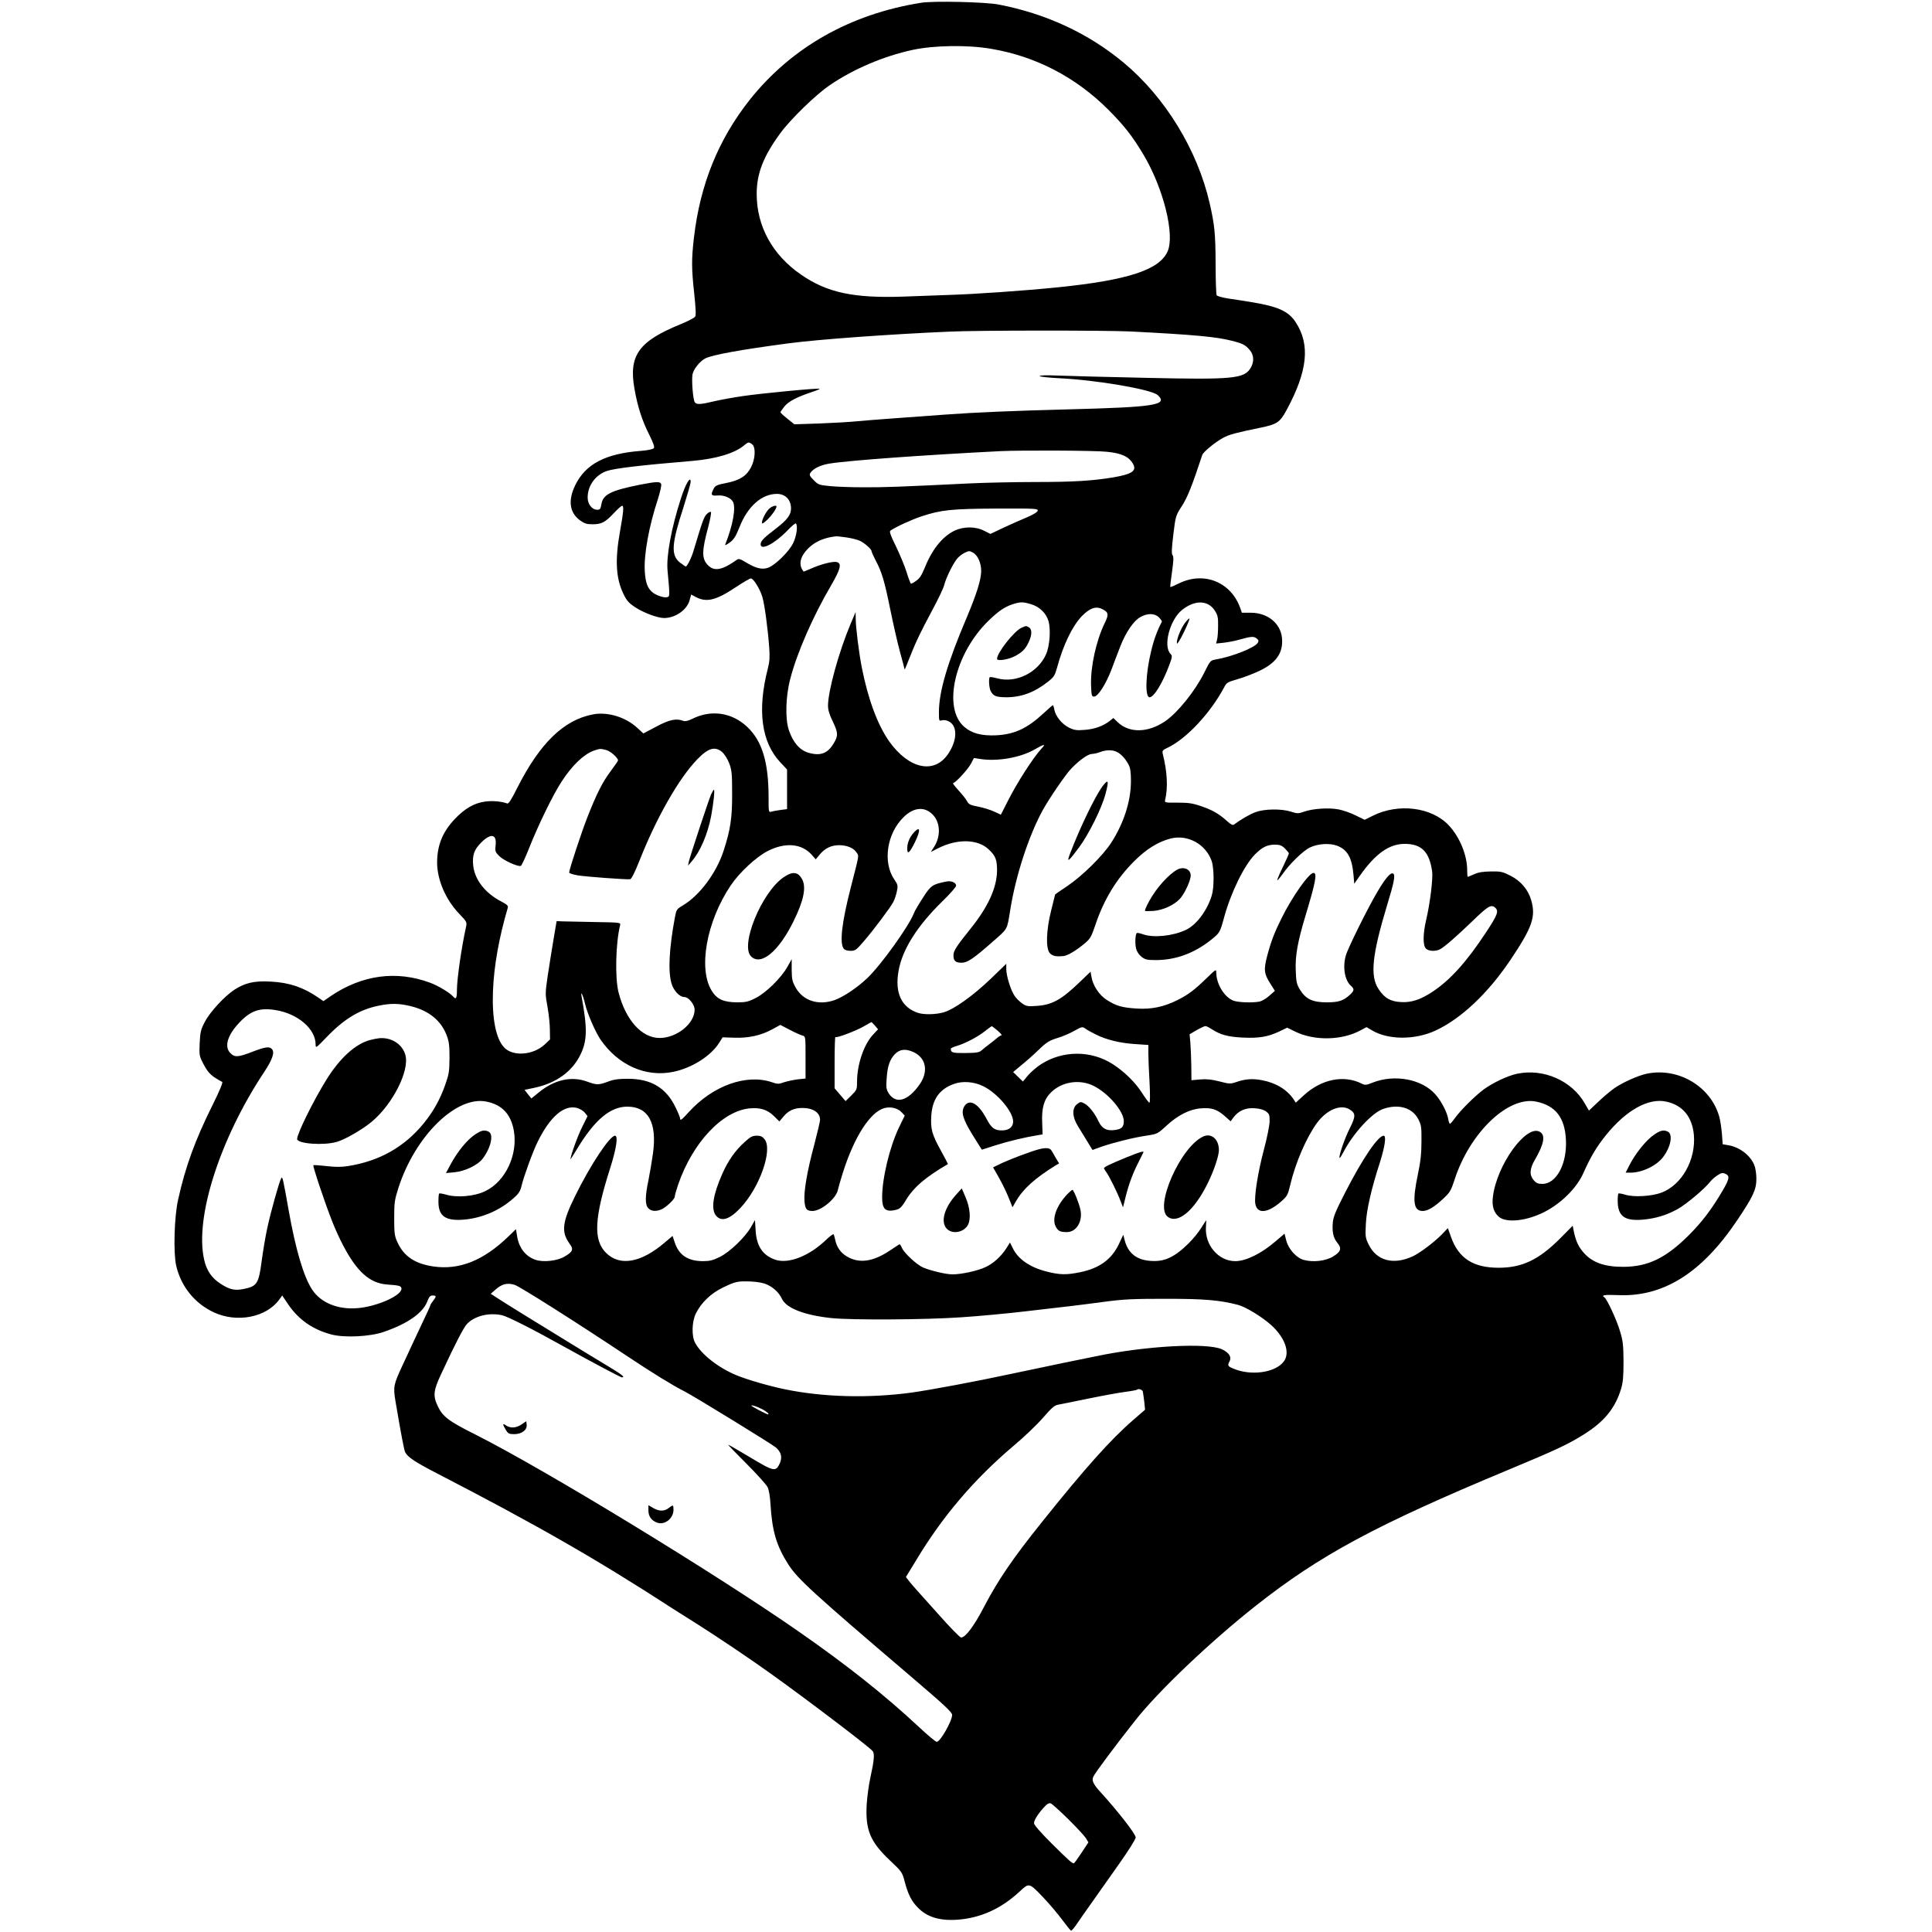 <?xml version="1.0" standalone="no"?>
<!DOCTYPE svg PUBLIC "-//W3C//DTD SVG 20010904//EN"
 "http://www.w3.org/TR/2001/REC-SVG-20010904/DTD/svg10.dtd">
<svg version="1.0" xmlns="http://www.w3.org/2000/svg"
 width="1463pt" height="1463pt" viewBox="0 0 1463 1463"
 preserveAspectRatio="xMidYMid meet">
<g transform="translate(0,1463) scale(0.1,-0.1)"
fill="#000000" stroke="none">
<path d="M6975 14609 c-535 -85 -981 -337 -1297 -734 -237 -299 -376 -640
-423 -1043 -19 -165 -19 -234 2 -425 12 -114 14 -163 7 -175 -6 -9 -56 -35
-110 -57 -319 -130 -395 -237 -349 -492 23 -132 58 -240 112 -346 32 -65 41
-92 34 -101 -7 -8 -47 -16 -95 -20 -271 -20 -423 -100 -501 -262 -55 -115 -42
-207 38 -265 32 -23 50 -29 94 -29 68 0 95 14 161 84 29 31 57 56 63 56 14 0
11 -44 -16 -194 -39 -216 -31 -357 26 -473 24 -51 40 -69 90 -102 62 -41 169
-81 218 -81 85 0 174 62 193 135 l12 43 37 -20 c80 -41 151 -24 297 73 57 38
110 69 118 69 20 0 71 -83 88 -144 16 -56 41 -240 51 -381 5 -69 3 -105 -10
-155 -82 -318 -50 -561 96 -715 l49 -52 0 -150 0 -150 -47 -6 c-27 -4 -58 -9
-70 -13 -23 -6 -23 -6 -23 109 0 265 -49 427 -162 533 -117 110 -274 132 -417
60 -31 -15 -53 -20 -66 -15 -54 21 -106 10 -205 -43 l-98 -52 -47 43 c-89 82
-226 123 -337 101 -220 -43 -400 -218 -571 -556 -46 -92 -66 -123 -77 -118
-43 16 -113 22 -168 14 -82 -11 -155 -54 -230 -134 -92 -98 -131 -197 -132
-326 0 -132 64 -281 166 -388 61 -64 61 -64 52 -106 -32 -142 -68 -389 -68
-473 0 -63 -7 -75 -30 -48 -22 26 -114 82 -172 103 -255 95 -515 60 -751 -99
l-58 -40 -42 29 c-111 76 -218 112 -357 119 -124 7 -193 -9 -274 -61 -76 -49
-188 -171 -226 -246 -30 -57 -34 -77 -38 -160 -4 -92 -3 -97 30 -160 25 -48
46 -73 80 -97 26 -17 53 -33 60 -35 8 -3 -17 -64 -74 -179 -130 -261 -204
-463 -259 -712 -30 -130 -37 -404 -15 -501 37 -159 141 -287 286 -354 174 -81
395 -38 493 95 l24 33 47 -70 c79 -115 188 -190 328 -226 98 -25 289 -16 393
20 183 63 297 143 331 232 13 35 22 44 40 44 29 0 30 -7 4 -40 -11 -14 -20
-28 -20 -31 0 -4 -26 -62 -59 -130 -32 -68 -70 -149 -84 -179 -13 -30 -46 -99
-71 -153 -66 -142 -69 -159 -52 -264 45 -266 66 -373 74 -390 22 -39 73 -73
237 -158 764 -395 1213 -652 1795 -1030 36 -23 121 -77 190 -120 147 -93 392
-258 540 -364 281 -201 750 -557 778 -591 16 -19 11 -73 -17 -200 -12 -52 -24
-143 -28 -202 -11 -196 26 -285 178 -428 88 -83 91 -87 110 -160 25 -94 50
-144 97 -193 71 -74 165 -103 302 -94 177 13 333 84 475 217 68 63 68 63 172
-45 50 -53 117 -132 149 -176 32 -43 61 -79 65 -79 4 0 21 19 37 42 16 24 67
97 114 163 46 66 142 201 211 299 71 100 127 189 127 202 0 26 -135 199 -270
347 -52 57 -64 85 -51 113 12 28 178 250 320 429 176 223 570 597 911 866 487
384 907 610 1905 1026 370 154 455 194 574 268 158 98 242 200 287 350 14 47
18 92 18 205 -1 127 -4 156 -28 234 -25 84 -98 240 -117 252 -27 16 2 21 95
17 348 -18 641 165 911 567 122 182 145 232 145 314 0 38 -7 83 -16 104 -30
74 -112 136 -197 150 l-42 7 -6 80 c-4 44 -12 100 -19 125 -63 232 -311 380
-552 329 -64 -14 -180 -65 -244 -110 -26 -18 -80 -63 -120 -101 l-72 -68 -30
52 c-98 174 -313 269 -514 227 -72 -15 -183 -68 -253 -119 -66 -49 -173 -155
-218 -217 -17 -24 -34 -43 -37 -43 -4 0 -10 15 -13 34 -8 52 -53 139 -98 189
-102 116 -310 155 -477 88 -47 -19 -56 -19 -80 -7 -137 69 -307 34 -441 -90
l-59 -54 -14 22 c-50 76 -135 128 -241 148 -74 14 -128 10 -199 -15 -42 -14
-51 -13 -124 6 -59 15 -96 19 -145 15 l-67 -6 -1 108 c-1 59 -4 137 -7 174
l-6 66 53 31 c30 17 60 31 67 31 7 0 29 -11 50 -25 62 -40 121 -57 232 -62
122 -6 190 5 277 46 l60 29 59 -29 c146 -72 354 -68 495 8 l47 25 44 -26 c122
-71 321 -72 476 -1 194 89 399 282 569 535 167 249 194 328 158 453 -23 80
-79 146 -156 185 -60 31 -74 34 -148 33 -60 -1 -96 -6 -128 -21 -25 -11 -47
-20 -49 -20 -2 0 -4 23 -4 51 0 114 -57 251 -139 339 -131 139 -384 170 -579
71 l-58 -29 -70 34 c-38 19 -96 39 -129 45 -73 14 -193 6 -259 -17 -45 -16
-52 -16 -101 0 -74 23 -200 21 -268 -4 -45 -17 -112 -56 -163 -94 -9 -7 -25 1
-53 27 -61 55 -112 84 -198 113 -64 22 -96 26 -176 26 -96 -1 -99 0 -94 21 22
93 16 213 -18 348 -6 24 -2 29 41 49 141 69 320 261 423 454 19 37 26 41 103
63 45 13 119 41 163 62 129 61 182 136 173 247 -10 113 -108 194 -237 194
l-67 0 -13 37 c-71 197 -276 278 -464 185 -34 -17 -63 -29 -65 -27 -2 2 4 54
13 115 12 86 13 115 4 126 -9 11 -7 47 6 157 17 141 18 143 66 217 42 66 77
154 153 385 8 23 98 97 159 130 43 24 96 38 281 76 126 26 147 40 197 131 162
299 182 499 69 670 -55 83 -135 118 -345 152 -49 8 -125 20 -168 26 -43 7 -81
18 -84 24 -4 6 -8 114 -8 241 -1 230 -8 293 -45 456 -93 404 -337 803 -652
1065 -267 222 -588 371 -948 440 -101 19 -492 28 -585 13z m527 -348 c341 -57
645 -215 894 -465 118 -119 177 -194 261 -334 152 -253 242 -611 184 -737 -62
-138 -298 -216 -824 -270 -252 -26 -640 -53 -847 -59 -80 -3 -228 -8 -330 -12
-376 -13 -578 30 -775 167 -216 149 -335 366 -335 610 0 155 50 284 178 459
78 107 271 295 377 366 179 122 407 219 625 266 162 35 414 39 592 9z m1058
-2141 c473 -24 647 -40 762 -69 89 -22 108 -32 142 -72 32 -37 34 -90 6 -136
-49 -81 -134 -89 -799 -74 -284 6 -581 14 -660 17 -88 4 -141 2 -138 -4 4 -5
69 -12 145 -16 284 -13 703 -85 749 -128 80 -75 -17 -91 -682 -108 -415 -11
-689 -22 -935 -40 -359 -26 -564 -41 -660 -50 -58 -6 -188 -13 -290 -17 l-185
-6 -52 42 c-29 23 -53 45 -53 49 0 4 14 24 30 44 32 39 92 70 204 108 37 12
65 24 63 26 -7 7 -438 -34 -587 -56 -74 -11 -172 -29 -218 -40 -97 -23 -126
-25 -140 -7 -14 16 -26 166 -18 212 8 40 55 99 97 121 54 27 267 66 629 114
227 30 762 69 1225 89 218 10 1175 10 1365 1z m-2865 -854 c29 -21 25 -111 -7
-173 -34 -67 -86 -100 -186 -120 -73 -14 -85 -20 -98 -44 -24 -47 -19 -55 30
-51 48 4 99 -17 116 -47 24 -45 0 -178 -57 -321 -5 -11 1 -10 23 5 39 25 54
48 85 126 61 155 168 249 282 249 64 0 107 -44 107 -110 0 -49 -28 -86 -115
-153 -94 -72 -115 -94 -115 -119 0 -50 107 5 203 105 31 33 60 57 64 53 16
-16 5 -97 -21 -149 -32 -66 -138 -169 -192 -187 -45 -15 -92 -3 -166 42 -41
25 -54 29 -67 20 -110 -79 -171 -91 -219 -43 -49 49 -49 106 2 294 14 55 23
103 20 109 -3 5 -17 0 -30 -13 -23 -21 -32 -46 -102 -279 -15 -53 -49 -120
-59 -120 -3 0 -22 14 -44 30 -70 56 -64 141 27 420 29 92 54 178 54 191 0 50
-38 -14 -74 -126 -72 -223 -111 -434 -101 -545 18 -194 18 -197 -3 -202 -24
-7 -87 15 -114 39 -35 31 -50 73 -55 153 -9 125 30 341 99 551 17 53 28 104
25 113 -8 21 -34 20 -159 -4 -224 -45 -282 -74 -294 -149 -6 -35 -10 -41 -31
-41 -40 0 -73 42 -73 93 0 90 60 172 147 201 61 20 254 43 648 76 175 15 317
57 388 116 33 28 37 29 62 10z m2687 -57 c112 -11 167 -37 198 -92 29 -52 -7
-77 -145 -101 -160 -27 -305 -36 -595 -36 -157 0 -375 -5 -485 -10 -533 -26
-662 -31 -815 -30 -91 0 -205 4 -254 9 -83 8 -90 10 -124 45 -30 30 -35 39
-26 54 21 33 75 60 142 71 145 24 709 65 1302 95 158 7 713 5 802 -5z m-524
-446 c-2 -11 -34 -30 -83 -51 -44 -18 -124 -54 -178 -79 l-97 -46 -48 24 c-66
34 -158 33 -227 -1 -93 -47 -170 -145 -227 -290 -18 -45 -36 -72 -59 -87 -17
-13 -35 -23 -40 -23 -4 0 -19 39 -34 88 -15 48 -52 136 -81 196 -41 83 -51
112 -41 118 40 28 160 83 235 108 148 49 226 57 570 59 290 1 313 0 310 -16z
m-1445 -203 c38 -6 83 -17 100 -26 38 -19 87 -63 87 -78 0 -6 14 -37 31 -70
47 -88 66 -153 110 -368 22 -109 55 -254 74 -324 19 -69 35 -129 35 -133 1 -3
16 32 34 79 50 128 90 210 176 370 43 80 84 165 90 190 14 54 62 153 95 196
13 17 40 39 60 48 33 16 37 16 65 0 35 -21 60 -78 60 -137 0 -65 -34 -174
-109 -352 -148 -348 -211 -563 -211 -718 0 -65 1 -68 21 -62 11 4 33 2 48 -5
73 -30 73 -144 0 -250 -105 -154 -295 -114 -445 95 -88 125 -160 318 -208 560
-21 107 -46 304 -46 368 l-1 52 -39 -92 c-88 -210 -170 -506 -170 -618 0 -29
11 -67 35 -116 42 -87 43 -109 10 -165 -46 -79 -100 -100 -190 -75 -68 19
-119 77 -151 171 -29 85 -25 255 10 388 50 196 173 477 310 710 72 124 82 166
42 176 -29 7 -123 -17 -195 -50 -30 -13 -55 -23 -56 -22 -32 40 -31 86 1 134
53 77 136 122 249 133 6 0 41 -4 78 -9z m1394 -505 c65 -19 116 -69 133 -129
18 -65 9 -189 -19 -251 -61 -138 -226 -220 -368 -182 -29 8 -55 12 -58 9 -10
-10 -5 -83 7 -105 20 -38 40 -46 118 -47 114 0 214 37 316 118 45 35 52 47 69
108 46 170 116 315 188 389 59 60 105 77 153 53 48 -23 52 -41 20 -105 -65
-133 -109 -333 -104 -473 3 -77 5 -85 23 -85 29 0 88 92 131 203 20 54 50 133
67 176 41 106 101 195 152 223 55 31 109 30 141 -2 14 -14 24 -29 22 -33 -35
-67 -61 -137 -81 -223 -42 -170 -48 -349 -12 -349 33 0 98 106 149 243 23 61
24 70 11 84 -60 59 -7 260 87 335 96 76 194 74 246 -4 23 -36 27 -51 26 -117
0 -42 -3 -89 -8 -105 l-7 -29 58 6 c32 4 83 13 113 22 93 26 114 28 135 11 16
-12 18 -19 10 -33 -22 -38 -200 -108 -325 -128 -33 -6 -38 -12 -79 -95 -69
-140 -201 -305 -297 -371 -130 -89 -273 -92 -361 -7 l-32 31 -27 -22 c-50 -39
-117 -63 -191 -68 -60 -5 -79 -2 -118 17 -53 26 -101 85 -111 136 -3 19 -9 34
-11 34 -3 0 -33 -26 -67 -58 -127 -118 -221 -162 -361 -170 -112 -5 -185 14
-243 64 -167 143 -72 557 185 805 75 73 123 105 186 125 55 17 74 17 134 -1z
m81 -1092 c-65 -71 -188 -262 -258 -402 l-51 -100 -52 24 c-29 13 -83 30 -121
37 -57 11 -70 17 -82 39 -7 15 -36 52 -65 83 -28 31 -47 56 -42 56 17 0 111
102 135 146 l23 44 45 -7 c130 -21 306 9 415 72 73 42 87 44 53 8z m-3296 -13
c32 -9 88 -59 88 -78 0 -4 -25 -41 -56 -82 -61 -81 -107 -172 -177 -351 -44
-112 -137 -394 -137 -416 0 -6 30 -16 68 -22 63 -10 358 -32 393 -29 11 1 34
47 74 147 127 321 296 617 434 760 84 87 135 102 190 56 16 -15 40 -51 52 -83
20 -51 23 -76 23 -227 1 -187 -12 -276 -65 -439 -55 -167 -180 -335 -306 -411
-49 -29 -51 -31 -63 -95 -43 -233 -52 -406 -25 -497 16 -55 61 -103 97 -103
32 0 78 -56 78 -96 0 -105 -135 -214 -265 -214 -135 0 -257 135 -311 345 -28
110 -22 373 12 510 5 19 -1 20 -193 23 -109 2 -218 4 -243 5 l-45 2 -22 -130
c-12 -71 -32 -195 -44 -275 -21 -142 -21 -146 -3 -245 10 -55 18 -133 18 -173
l1 -73 -41 -39 c-88 -81 -241 -92 -307 -21 -62 66 -92 220 -84 425 7 191 46
407 112 631 5 16 -4 25 -50 49 -123 64 -202 167 -212 275 -7 75 8 118 59 169
74 75 121 67 111 -18 -5 -46 -3 -52 28 -83 33 -33 142 -82 163 -74 6 3 33 60
60 128 69 176 185 414 249 511 81 124 167 206 244 234 47 16 49 16 95 4z
m3866 -14 c34 -18 64 -51 88 -96 14 -26 18 -57 18 -125 0 -150 -53 -317 -149
-466 -64 -99 -218 -251 -332 -328 -51 -34 -93 -63 -93 -64 0 -1 -14 -55 -30
-121 -38 -151 -42 -289 -10 -324 20 -21 45 -27 100 -22 32 2 93 38 159 92 48
40 54 51 86 145 65 193 160 349 295 483 92 92 182 147 277 171 127 31 263 -43
308 -170 19 -55 20 -200 1 -262 -35 -115 -117 -224 -197 -261 -97 -46 -245
-61 -323 -33 -22 8 -43 12 -47 10 -12 -8 -16 -79 -6 -118 6 -24 22 -47 42 -63
27 -21 43 -24 108 -24 148 0 289 51 415 151 69 55 70 57 102 174 52 189 152
393 234 476 54 54 91 72 148 73 39 0 53 -5 78 -29 16 -16 30 -33 30 -37 0 -5
-21 -52 -46 -104 -26 -52 -44 -97 -42 -99 2 -3 20 18 40 46 54 78 155 176 206
201 62 30 150 35 207 14 78 -30 112 -89 124 -218 l6 -70 42 60 c118 168 223
242 340 242 128 0 187 -60 208 -210 7 -52 -16 -242 -46 -368 -24 -104 -25
-189 -2 -214 18 -21 73 -24 106 -7 35 18 122 94 249 216 118 115 142 128 173
97 25 -25 13 -55 -72 -184 -147 -223 -269 -359 -404 -449 -90 -60 -161 -84
-240 -79 -79 4 -125 30 -169 97 -67 99 -51 257 65 641 52 169 62 224 45 235
-19 12 -58 -33 -121 -140 -71 -120 -223 -426 -238 -481 -25 -88 -8 -187 38
-228 28 -25 27 -37 -6 -68 -50 -46 -86 -58 -176 -58 -107 0 -158 24 -202 94
-26 43 -30 59 -33 146 -5 111 14 218 74 417 77 255 90 323 60 323 -34 0 -163
-183 -243 -346 -53 -107 -78 -172 -107 -281 -28 -107 -25 -136 27 -217 l31
-49 -42 -37 c-23 -21 -56 -40 -73 -44 -55 -11 -168 -7 -202 8 -68 28 -127 127
-127 213 0 26 -3 24 -72 -43 -95 -92 -140 -126 -224 -168 -103 -51 -195 -70
-307 -63 -110 7 -155 20 -224 64 -58 36 -107 109 -118 176 l-7 39 -77 -74
c-143 -138 -212 -177 -331 -185 -67 -5 -79 -3 -110 19 -19 13 -45 39 -57 57
-30 44 -63 152 -63 203 l0 40 -119 -115 c-133 -127 -274 -228 -353 -252 -61
-18 -151 -20 -199 -4 -123 42 -174 151 -145 316 28 162 140 340 333 529 57 55
103 108 103 117 0 24 -36 39 -73 32 -106 -21 -119 -30 -179 -124 -32 -49 -63
-102 -68 -117 -38 -98 -247 -390 -352 -490 -76 -73 -184 -145 -251 -168 -121
-41 -235 -4 -291 94 -27 48 -30 64 -31 136 l0 81 -33 -59 c-48 -85 -163 -197
-241 -236 -55 -28 -74 -32 -140 -32 -101 1 -151 23 -190 85 -106 167 -42 526
142 800 64 96 191 214 277 259 134 70 261 60 338 -28 l29 -33 31 37 c39 47 87
70 146 70 59 0 110 -21 132 -55 19 -29 23 -6 -44 -267 -68 -265 -86 -422 -52
-463 7 -9 29 -15 51 -15 35 0 43 6 100 72 74 86 204 259 224 299 8 15 20 50
26 77 10 47 8 52 -20 94 -87 129 -56 344 69 468 79 80 167 86 229 15 52 -59
54 -159 6 -235 l-26 -41 53 27 c148 75 303 71 386 -9 51 -48 62 -77 62 -159
-1 -128 -67 -274 -198 -437 -111 -138 -132 -171 -132 -205 0 -42 16 -56 61
-56 45 0 88 29 236 159 117 103 108 86 133 241 41 258 140 562 246 755 49 89
172 269 215 314 62 65 127 111 157 112 15 0 43 7 62 14 46 18 95 18 128 1z
m-4028 -1906 c17 -74 78 -214 118 -273 134 -194 344 -287 552 -243 140 29 283
120 345 218 l27 43 87 -3 c108 -4 204 17 288 63 l62 34 73 -38 c40 -21 83 -40
96 -43 22 -6 22 -9 22 -166 l0 -159 -57 -6 c-32 -4 -79 -14 -105 -22 -42 -15
-50 -15 -93 0 -194 65 -447 -26 -629 -226 -53 -59 -66 -69 -66 -48 0 7 -15 44
-34 83 -72 149 -185 217 -363 217 -68 0 -106 -5 -150 -22 -72 -26 -84 -26
-158 1 -119 43 -247 14 -366 -83 l-55 -45 -26 32 -26 33 76 16 c163 35 283
121 346 248 53 106 55 198 10 444 -9 51 12 6 26 -55z m-1316 -20 c134 -34 224
-107 267 -216 19 -50 23 -77 23 -174 -1 -103 -4 -124 -32 -203 -40 -114 -90
-203 -163 -293 -147 -180 -335 -286 -573 -324 -51 -8 -95 -8 -164 0 -51 6 -96
9 -99 6 -6 -6 89 -291 145 -431 19 -49 55 -128 80 -175 105 -201 202 -287 334
-297 93 -6 108 -11 108 -32 0 -53 -190 -136 -334 -147 -149 -12 -276 41 -342
140 -64 97 -125 301 -179 606 -41 231 -46 255 -55 239 -16 -28 -80 -257 -105
-374 -15 -66 -34 -182 -44 -258 -22 -166 -35 -187 -132 -207 -71 -15 -111 -6
-182 41 -65 43 -103 99 -121 180 -73 317 119 916 455 1422 62 94 80 147 59
172 -19 23 -52 18 -150 -20 -106 -41 -133 -43 -165 -10 -49 48 -23 136 67 231
86 91 155 115 276 95 168 -27 302 -143 302 -260 0 -30 3 -28 81 53 134 140
252 212 399 241 93 19 154 17 244 -5z m3512 -147 l23 -27 -39 -42 c-69 -75
-120 -225 -120 -355 0 -59 -2 -63 -43 -104 l-44 -43 -41 48 -42 49 0 197 c0
109 3 195 6 191 9 -9 157 47 217 82 29 17 54 31 56 31 2 0 14 -12 27 -27z
m929 -38 c22 -19 35 -35 29 -35 -6 0 -22 -10 -35 -21 -13 -12 -40 -33 -59 -47
-19 -14 -45 -35 -57 -46 -19 -16 -38 -19 -123 -20 -97 -1 -110 3 -110 33 0 4
19 13 43 20 65 19 157 67 212 110 28 22 52 40 55 40 3 0 23 -15 45 -34z m742
-28 c78 -40 185 -66 297 -73 l102 -7 0 -66 c0 -36 4 -135 9 -218 5 -91 4 -153
-1 -153 -5 0 -29 32 -54 71 -50 80 -135 164 -224 221 -163 105 -379 105 -543
-1 -33 -21 -77 -59 -99 -85 l-38 -46 -37 36 -37 36 61 51 c34 27 94 80 132
117 60 58 80 70 140 89 39 11 97 36 130 55 59 33 61 33 85 16 14 -10 48 -29
77 -43z m-1386 -131 c100 -42 123 -146 54 -246 -89 -128 -181 -154 -236 -68
-17 28 -20 44 -15 108 6 96 23 145 62 187 36 37 77 43 135 19z m534 -261 c106
-51 225 -191 227 -266 1 -43 -31 -69 -86 -69 -55 0 -79 18 -116 89 -61 115
-128 153 -166 96 -29 -45 -14 -98 62 -221 l69 -110 103 33 c93 30 227 62 322
77 l35 6 -3 89 c-5 111 14 177 66 228 82 82 216 103 322 51 112 -55 230 -193
230 -268 0 -45 -16 -60 -69 -67 -61 -8 -96 11 -122 65 -28 62 -74 119 -109
137 -25 13 -30 13 -54 -6 -40 -31 -37 -98 8 -169 19 -30 51 -83 71 -116 l38
-62 66 24 c89 31 248 71 346 85 78 12 81 13 147 74 87 80 176 126 261 132 80
7 123 -7 181 -58 l45 -40 21 29 c38 51 93 75 161 70 39 -3 69 -11 87 -25 24
-18 27 -27 26 -74 0 -30 -19 -124 -43 -214 -46 -173 -75 -358 -65 -412 15 -78
95 -70 197 20 44 39 49 48 67 123 39 168 124 363 203 471 76 102 182 145 250
100 44 -28 43 -52 -2 -141 -38 -75 -86 -214 -77 -224 3 -2 14 15 26 38 74 145
219 304 305 333 116 40 220 9 265 -78 23 -45 25 -60 24 -170 0 -89 -7 -153
-27 -247 -43 -205 -34 -278 36 -278 39 0 88 29 158 95 48 45 57 60 83 140 115
358 408 638 620 593 146 -31 216 -121 224 -290 9 -181 -72 -333 -179 -333 -33
0 -46 6 -65 28 -34 40 -31 86 9 155 70 120 82 188 36 212 -103 56 -325 -252
-354 -492 -9 -70 6 -119 46 -153 57 -47 208 -31 341 36 129 65 248 183 298
296 54 122 100 199 171 287 153 190 323 284 457 254 125 -27 197 -116 209
-254 15 -187 -91 -376 -245 -435 -75 -28 -209 -36 -274 -16 -26 8 -49 12 -52
9 -4 -3 -6 -27 -6 -54 0 -116 50 -155 187 -144 97 8 184 34 268 81 63 35 204
153 243 204 13 17 40 40 59 52 28 18 39 20 59 10 35 -15 30 -40 -25 -133 -83
-140 -151 -229 -250 -329 -174 -174 -310 -241 -496 -242 -140 -1 -234 31 -299
103 -42 47 -61 86 -77 159 l-10 49 -92 -93 c-163 -164 -290 -225 -468 -225
-193 0 -303 71 -361 232 l-24 68 -49 -51 c-59 -59 -164 -138 -218 -163 -146
-67 -273 -33 -333 90 -25 51 -26 61 -21 157 5 105 41 264 107 467 37 117 49
200 28 200 -42 0 -157 -168 -289 -425 -70 -136 -92 -187 -96 -229 -7 -72 3
-119 33 -156 36 -42 29 -68 -30 -104 -56 -35 -151 -46 -222 -27 -57 15 -117
82 -134 148 l-13 51 -67 -57 c-107 -93 -225 -151 -306 -151 -127 0 -232 122
-222 260 1 28 3 50 2 50 -1 0 -17 -26 -37 -57 -19 -32 -62 -84 -94 -116 -109
-108 -185 -143 -290 -135 -106 7 -170 58 -196 155 l-11 43 -32 -68 c-55 -118
-148 -186 -296 -216 -102 -21 -153 -20 -251 5 -125 31 -216 93 -256 174 l-23
46 -27 -43 c-39 -61 -98 -115 -156 -142 -59 -29 -185 -56 -252 -56 -50 0 -163
27 -223 52 -47 20 -144 110 -160 148 -7 17 -15 29 -19 28 -3 -2 -38 -24 -76
-50 -126 -83 -229 -97 -321 -43 -47 27 -78 71 -89 125 -4 19 -10 39 -12 43 -3
5 -28 -13 -57 -41 -126 -122 -283 -184 -382 -152 -97 32 -145 102 -152 222
l-5 79 -29 -51 c-45 -79 -162 -191 -237 -228 -53 -26 -76 -32 -130 -32 -112 1
-179 45 -211 140 l-17 51 -58 -49 c-181 -155 -341 -183 -446 -79 -98 98 -89
265 33 646 46 146 60 241 35 241 -39 0 -185 -219 -301 -455 -99 -200 -108
-274 -42 -364 31 -42 24 -60 -40 -97 -54 -32 -160 -44 -218 -24 -76 25 -128
92 -141 184 l-8 48 -56 -54 c-190 -184 -373 -257 -571 -228 -138 21 -220 76
-269 180 -23 50 -26 67 -26 185 0 119 3 138 32 230 127 394 440 701 668 653
117 -24 184 -95 206 -220 32 -181 -63 -384 -215 -457 -83 -41 -215 -52 -299
-27 -25 7 -48 11 -51 8 -4 -3 -6 -30 -6 -61 0 -112 54 -149 199 -136 136 13
269 71 371 163 39 34 50 52 60 95 17 70 85 258 122 332 94 191 200 281 298
255 21 -6 48 -22 59 -36 l20 -26 -40 -81 c-33 -64 -89 -220 -89 -245 0 -3 22
32 50 78 132 219 251 320 380 320 159 0 226 -121 195 -352 -8 -57 -23 -147
-34 -202 -27 -128 -27 -190 -1 -216 22 -22 54 -25 94 -10 36 13 106 79 106 99
0 10 11 49 24 87 109 320 336 562 544 581 80 7 133 -10 182 -58 l42 -41 31 37
c37 45 81 65 142 65 82 0 135 -35 135 -90 0 -11 -20 -96 -44 -188 -54 -200
-80 -353 -74 -428 5 -60 16 -74 61 -74 65 0 179 94 192 160 4 19 21 77 37 128
86 273 208 462 315 491 48 13 101 0 132 -33 l22 -24 -45 -93 c-69 -145 -126
-381 -126 -526 0 -83 22 -108 83 -99 51 9 59 15 102 86 55 90 145 167 313 265
1 1 -22 46 -52 100 -68 123 -80 164 -74 263 7 127 62 205 172 244 65 24 152
17 221 -17z m-1635 -1503 c50 -23 90 -62 111 -107 33 -71 169 -124 374 -146
154 -16 714 -13 985 6 124 8 342 28 485 45 348 40 392 45 595 72 150 20 218
23 470 23 293 0 405 -10 545 -46 58 -15 182 -91 251 -153 105 -95 145 -209 96
-275 -63 -86 -250 -112 -384 -54 -41 17 -44 23 -27 55 17 32 -4 66 -59 91
-114 51 -581 25 -952 -53 -25 -5 -135 -28 -245 -50 -110 -23 -292 -61 -405
-85 -250 -54 -597 -119 -745 -140 -324 -44 -667 -36 -963 25 -120 25 -286 73
-365 106 -138 57 -266 158 -313 245 -28 51 -25 160 5 222 41 83 114 153 205
197 98 47 110 49 211 46 55 -3 95 -10 125 -24z m-1914 -1 c37 -10 487 -296
856 -542 183 -122 345 -222 431 -265 73 -37 667 -402 694 -426 39 -36 48 -73
28 -119 -30 -66 -44 -63 -224 45 -88 53 -163 96 -167 96 -3 0 59 -64 138 -143
79 -79 152 -160 161 -179 10 -22 19 -73 22 -134 12 -197 45 -310 133 -448 70
-111 184 -215 945 -864 240 -205 297 -258 297 -278 0 -46 -90 -204 -116 -204
-9 0 -70 51 -137 114 -262 244 -543 467 -917 727 -636 442 -1926 1228 -2442
1487 -202 101 -246 135 -284 216 -36 77 -32 117 27 242 103 222 169 350 194
377 58 62 165 89 265 68 45 -10 231 -104 496 -252 174 -97 404 -219 413 -219
27 0 3 20 -102 83 -62 37 -128 77 -147 89 -19 12 -91 56 -160 98 -260 159
-477 293 -530 328 l-54 35 38 33 c48 42 86 51 142 35z m4758 -808 c2 -10 7
-45 11 -78 l6 -60 -90 -78 c-170 -147 -364 -364 -692 -774 -221 -276 -330
-436 -436 -638 -76 -147 -142 -235 -175 -235 -9 0 -85 78 -169 173 -85 94
-162 181 -172 192 -10 11 -32 36 -48 56 l-29 37 78 128 c202 335 437 611 739
867 79 66 178 161 222 212 63 73 86 93 113 98 18 3 121 24 228 46 107 22 233
45 280 51 47 6 87 14 89 16 11 11 40 2 45 -13z m-2882 -134 c33 -17 58 -39 43
-39 -10 0 -125 60 -125 66 0 7 38 -5 82 -27z m2316 -3103 c62 -61 122 -126
134 -144 l20 -33 -52 -79 c-29 -44 -55 -80 -59 -80 -13 0 -38 22 -167 150 -89
89 -134 141 -134 155 0 22 34 76 82 126 18 20 32 27 45 23 10 -4 69 -57 131
-118z"/>
<path d="M5832 10784 c-25 -17 -62 -84 -62 -111 0 -13 10 -7 41 22 36 35 69
83 69 100 0 10 -26 5 -48 -11z"/>
<path d="M8971 9910 c-32 -44 -66 -132 -58 -153 2 -6 26 32 52 86 26 53 45
100 42 103 -3 3 -19 -13 -36 -36z"/>
<path d="M7735 9876 c-55 -24 -185 -189 -185 -235 0 -19 82 -7 135 20 55 29
80 54 104 105 27 56 27 100 2 114 -23 12 -19 12 -56 -4z"/>
<path d="M5384 8613 c-20 -48 -159 -468 -168 -508 l-6 -30 29 34 c64 73 121
208 146 341 18 97 29 200 21 200 -3 0 -13 -17 -22 -37z"/>
<path d="M8348 8675 c-58 -80 -172 -316 -247 -514 -25 -67 -10 -56 70 52 71
95 171 295 199 400 29 107 24 123 -22 62z"/>
<path d="M6922 8328 c-33 -36 -52 -80 -52 -122 0 -51 17 -37 59 48 43 89 40
124 -7 74z"/>
<path d="M8935 8053 c-50 -13 -148 -109 -210 -208 -30 -48 -55 -99 -55 -112 0
-3 29 -3 64 -1 73 6 154 43 199 90 31 32 73 116 82 164 10 47 -29 79 -80 67z"/>
<path d="M5934 7987 c-166 -113 -331 -515 -247 -599 75 -75 211 38 323 268 76
154 96 254 65 314 -31 59 -72 64 -141 17z"/>
<path d="M2801 6754 c-110 -29 -228 -137 -328 -298 -99 -159 -223 -410 -223
-451 0 -36 200 -51 300 -22 63 18 193 93 264 152 159 132 288 386 256 505 -21
78 -97 131 -185 129 -16 0 -54 -7 -84 -15z"/>
<path d="M3596 6038 c-58 -38 -132 -129 -182 -222 l-37 -69 63 6 c79 7 178 54
214 102 63 82 86 184 47 205 -32 16 -55 12 -105 -22z"/>
<path d="M12529 6040 c-61 -40 -146 -144 -193 -239 l-26 -51 36 0 c89 0 200
53 249 120 57 75 74 169 36 190 -31 16 -55 12 -102 -20z"/>
<path d="M9114 6025 c-173 -75 -377 -536 -270 -610 77 -55 200 49 301 254 47
95 85 207 85 252 0 81 -55 130 -116 104z"/>
<path d="M5640 5983 c-73 -65 -127 -143 -171 -243 -70 -158 -86 -265 -48 -314
40 -50 102 -32 185 56 146 154 247 440 184 521 -17 21 -30 27 -60 27 -31 0
-47 -8 -90 -47z"/>
<path d="M7800 5906 c-96 -33 -202 -76 -252 -102 l-28 -14 36 -63 c38 -67 67
-127 94 -196 l17 -43 28 48 c54 93 144 173 297 268 l28 16 -23 38 c-12 21 -27
47 -33 57 -17 30 -59 28 -164 -9z"/>
<path d="M8530 5866 c-115 -47 -170 -73 -170 -82 0 -3 8 -18 19 -32 24 -35 83
-154 106 -216 l19 -49 21 85 c24 95 54 175 99 263 17 33 32 63 34 68 7 14 -25
5 -128 -37z"/>
<path d="M7239 5582 c-89 -99 -118 -205 -70 -256 42 -45 130 -29 161 29 23 44
16 130 -18 208 l-29 68 -44 -49z"/>
<path d="M8083 5588 c-83 -87 -119 -188 -89 -245 18 -35 33 -43 85 -43 73 0
122 83 102 172 -12 52 -51 148 -60 148 -4 0 -21 -15 -38 -32z"/>
<path d="M3950 3844 c-40 -28 -86 -31 -118 -8 -27 19 -28 9 -2 -33 17 -29 25
-33 64 -33 57 0 99 32 94 72 l-3 26 -35 -24z"/>
<path d="M4910 3193 c0 -46 23 -78 68 -94 56 -19 122 33 122 98 0 39 -3 40
-37 13 -33 -26 -73 -25 -117 1 l-36 21 0 -39z"/>
</g>
</svg>
